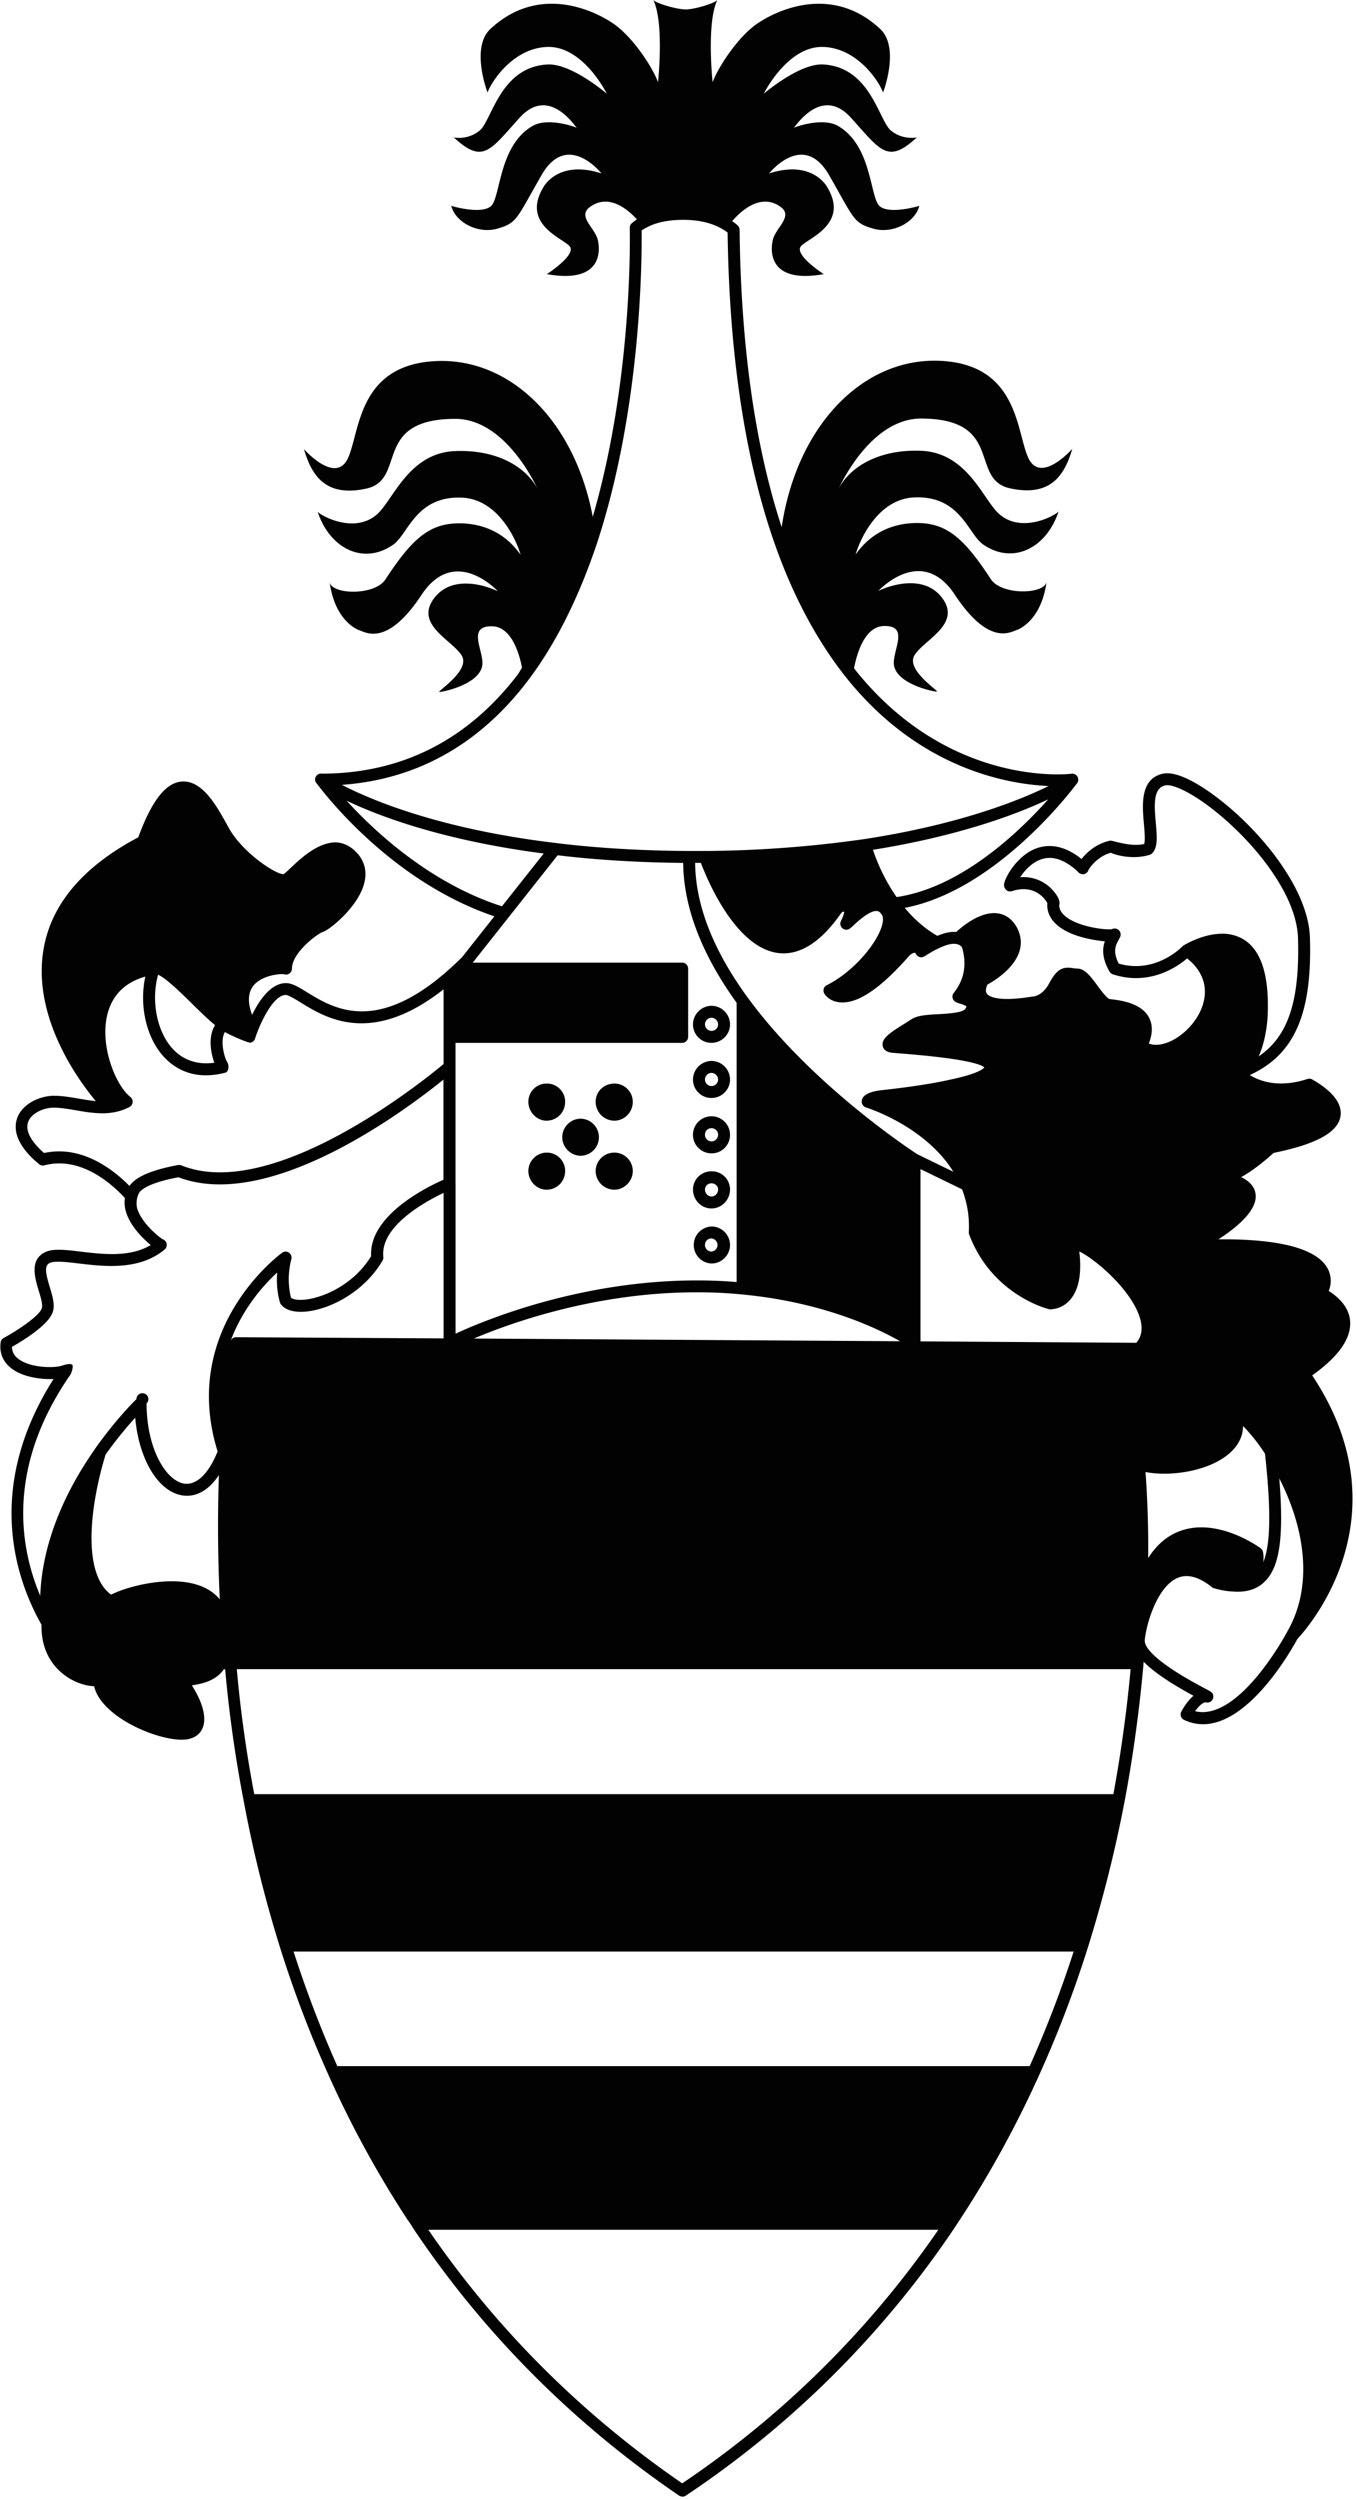 <svg width="70" height="129" viewBox="0 0 70 129" version="1.1" xmlns="http://www.w3.org/2000/svg"><title>WEGE_4184_Schlossgut_Gruenenstein_Wappen_Reinzeichnung</title><g id="Page-1" stroke="none" stroke-width="1" fill="none" fill-rule="evenodd"><g id="Artboard" fill="#020203" fill-rule="nonzero"><g id="WEGE_4184_Schlossgut_Gruenenstein_Wappen_Reinzeichnung"><path d="M36.726 56.677c.528 0 .96-.428.96-.95a.964.964 0 0 0-.96-.963.97.97 0 0 0-.953.963c0 .524.426.95.953.95zm0-1.295a.35.35 0 0 1 .344.345.337.337 0 0 1-.344.333.338.338 0 0 1-.334-.333.344.344 0 0 1 .334-.345zm0 4.153a.95.95 0 0 0 .96-.965.957.957 0 1 0-.96.965zm0-1.299c.193 0 .344.147.344.334a.343.343 0 0 1-.344.349.342.342 0 0 1-.334-.35.33.33 0 0 1 .334-.333zm0 6.986c.528 0 .96-.432.96-.961a.956.956 0 0 0-.96-.95.956.956 0 0 0 0 1.91zm0-1.295a.34.34 0 0 1 0 .678.34.34 0 0 1-.334-.344.33.33 0 0 1 .334-.334zm0-1.548c.528 0 .96-.44.96-.979a.94.94 0 0 0-.96-.939.946.946 0 0 0-.953.94c0 .54.426.978.953.978zm0-1.297c.193 0 .344.14.344.32 0 .2-.156.36-.344.36-.18 0-.334-.165-.334-.36a.325.325 0 0 1 .334-.32zm-8.513-1.586a.955.955 0 0 0-.937.95c0 .522.428.965.937.965.54 0 .961-.426.961-.965a.945.945 0 0 0-.96-.95zm0-1.648c.54 0 .961-.428.961-.976a.94.94 0 0 0-.96-.94.938.938 0 0 0-.938.94c0 .529.43.976.937.976zm3.504-1.915c-.542 0-.968.41-.968.939 0 .537.433.976.968.976.522 0 .95-.439.95-.976a.948.948 0 0 0-.95-.94zm-1.727 1.812a.96.96 0 0 0-.965.95c0 .53.432.965.965.965a.958.958 0 0 0 0-1.915zm1.727 1.751a.961.961 0 0 0-.968.95c0 .53.433.965.968.965.515 0 .95-.443.95-.965a.953.953 0 0 0-.95-.95zm5.009-5.665c.528 0 .96-.428.96-.95a.964.964 0 0 0-.96-.963.972.972 0 0 0-.953.963c0 .522.426.95.953.95zm0-1.296a.35.35 0 0 1 .344.344.334.334 0 0 1-.344.334.34.34 0 0 1-.334-.334.346.346 0 0 1 .334-.344z" id="Shape"/><path d="M67.738 70.996c1.343-.952 2.003-1.882 1.961-2.758-.03-.607-.401-1.147-1.107-1.601a1.354 1.354 0 0 0-.01-1.066c-.482-1.073-2.393-1.628-5.684-1.598 1.007-.651 2.03-1.529 1.916-2.343-.049-.362-.292-.649-.74-.868.713-.393 1.435-1.034 1.672-1.25 2.19-.442 3.32-1.06 3.453-1.888.139-.862-.84-1.553-1.441-1.893a.303.303 0 0 0-.263-.035c-1.457.476-2.442.125-2.977-.202 2.316-1.064 3.225-3.17 3.104-7.104-.086-2.514-2.53-5.495-4.765-7.2-.72-.548-2.04-1.441-2.852-1.248-1.16.28-1.04 1.625-.952 2.606.028.323.074.838.013 1.016-.685.173-1.661-.191-1.749-.173-.704.142-1.213.603-1.485.952-.994-.806-1.828-.746-2.367-.538-.998.388-1.615 1.542-1.635 1.854a.349.349 0 0 0 .163.316.297.297 0 0 0 .248.024c.465-.151.89-.136 1.248.055.342.18.52.454.577.566-.068.9.763 1.58 2.275 1.871.283.053.509.084.695.097-.122.349-.169.855.24 1.566.04.068.1.117.173.14 1.884.615 3.32-.383 3.833-.822.658.524.97 1.174.91 1.889-.09 1.07-.952 2.007-1.755 2.382-.259.121-.72.279-1.132.125.206-.528.206-.982.002-1.358-.41-.754-1.492-.877-2.018-.939-.138-.02-.461-.456-.632-.69-.351-.474-.656-.885-1.049-.885a1.19 1.19 0 0 1-.226-.024c-.493-.077-.814.022-1.217.779-.362.682-.83.691-.898.695-1.864.301-2.255-.048-2.33-.162-.087-.134-.02-.344.036-.46.315-.172 1.364-.8 1.65-1.71.133-.427.085-.85-.145-1.27-.235-.404-.573-.645-.979-.698-.884-.118-1.827.676-2.135.961-.278-.024-.6.042-.976.2-.605-.344-1.171-.83-1.683-1.444 4.761-.91 8.71-6.182 8.864-6.395l.002-.004.007-.005c.002-.002.004-.008.008-.008l.002-.002a.3.3 0 0 0 .07-.244.3.3 0 0 0-.346-.265c-.057.008-6.182.75-11.053-5.226-.059-.07-.114-.147-.17-.22.133-.713.52-2.106 1.491-2.178 1.347-.064.566 1.127.56 1.887-.01 1.072 2.024 1.498 2.213 1.498.19 0-1.61-1.095-1.145-1.876.465-.779 2.391-1.573 1.474-2.896-.92-1.32-2.707-.73-3.337-.428.178-.188 2.273-2.3 3.925.167 1.711 2.604 2.797 2.012 3.188 1.863.39-.13 1.338-.746 1.568-2.508-.085.663-2.32.722-2.878-.13-1.272-1.945-2.157-2.818-3.585-2.889-1.132-.057-2.466.288-3.396 1.624.27-.922 1.222-2.863 3.006-2.95 2.404-.12 2.795 1.88 3.574 2.423 1.53 1.069 3.28.204 3.902-1.71-.046.142-1.849 1.204-3.06.15-.836-.728-1.628-3.16-4.017-3.27-1.946-.088-3.563.647-4.267 1.928.573-1.191 2.073-3.602 4.258-3.594 4.3.02 2.453 3.133 4.57 3.6 2.126.468 2.83-.702 3.223-2.038-.077.088-1.637 1.812-2.266.48-.632-1.335-.494-4.86-4.597-5.023-3.931-.156-7.353 3.315-8.141 8.587-1.376-4.202-2.106-9.362-2.172-15.349a.33.33 0 0 0-.09-.217c-.013-.01-.114-.112-.294-.228.404-.474 1.452-1.492 2.497-.74.667.483-.222 1.056-.389 1.675-.144.548-.276 2.316 2.62 1.799 0 0-1.562-1.005-1.172-1.446.39-.428 2.466-1.134 1.374-3.008 0 0-.73-1.485-3.021-.744 0 0 1.748-2.216 3.082.064 1.32 2.306 1.26 2.481 2.28 2.782 1.018.3 2.18-.33 2.391-1.172 0 0-1.534.465-2.051.013-.505-.454-.389-3.13-2.153-4.142-.763-.439-2.13.024-2.27.099.228-.29 1.503-2.1 2.937-.527 1.56 1.727 1.903 2.407 3.41 1.023 0 0-.726.162-1.354-.367-.619-.541-1.055-3.268-3.484-3.398-1.235-.066-3.065 1.51-3.065 1.51s1.198-2.43 3.021-2.416c1.74.024 2.883 1.685 3.138 2.352 0 0 .89-2.315-.154-3.284-2.422-2.251-5.2-1.045-6.33-.279-1.017.689-2.05 2.288-2.316 3.034 0 0-.327-3.034.241-4.243-.169.184-1.193.485-1.628.485-.443 0-1.502-.3-1.671-.485.57 1.209.239 4.243.239 4.243C33.705 3.5 32.67 1.9 31.65 1.211c-1.13-.768-3.906-1.972-6.33.279-1.045.97-.152 3.284-.152 3.284.252-.667 1.398-2.328 3.137-2.352 1.824-.013 3.02 2.416 3.02 2.416s-1.828-1.576-3.063-1.51c-2.431.13-2.868 2.857-3.484 3.398-.628.53-1.354.367-1.354.367 1.507 1.386 1.85.704 3.407-1.023 1.435-1.573 2.71.24 2.938.527-.14-.075-1.507-.538-2.269-.099-1.766 1.012-1.65 3.688-2.154 4.142-.516.452-2.051-.013-2.051-.013.212.843 1.373 1.47 2.393 1.172 1.018-.3.957-.476 2.28-2.782 1.331-2.28 3.082-.064 3.082-.064-2.288-.741-3.019.744-3.019.744-1.095 1.874.98 2.58 1.371 3.008.389.44-1.171 1.446-1.171 1.446 2.896.515 2.764-1.251 2.62-1.8-.17-.618-1.058-1.193-.389-1.673.983-.709 1.968.151 2.418.647-.185.116-.277.213-.29.224a.304.304 0 0 0-.081.219c.002.079.2 7.668-1.909 14.91-.937-4.963-4.256-8.19-8.05-8.041-4.102.165-3.963 3.688-4.593 5.024-.632 1.332-2.19-.39-2.266-.48.388 1.336 1.092 2.505 3.22 2.04 2.117-.465.268-3.58 4.57-3.6 2.185-.011 3.686 2.402 4.258 3.591-.706-1.281-2.323-2.014-4.267-1.926-2.389.107-3.18 2.543-4.017 3.27-1.21 1.056-3.014-.008-3.06-.15.623 1.915 2.371 2.78 3.903 1.71.779-.543 1.17-2.544 3.574-2.426 1.781.09 2.735 2.032 3.005 2.951-.934-1.334-2.266-1.678-3.396-1.621-1.43.074-2.312.945-3.585 2.891-.557.852-2.79.79-2.878.13.228 1.76 1.176 2.38 1.569 2.505.388.152 1.476.744 3.187-1.86 1.65-2.468 3.747-.356 3.925-.167-.63-.3-2.415-.895-3.337.428-.917 1.323 1.007 2.115 1.474 2.894.466.783-1.336 1.878-1.147 1.878.19 0 2.225-.426 2.216-1.501-.007-.757-.788-1.95.56-1.887.95.075 1.34 1.402 1.482 2.13-.129.218-.206.34-.206.34-.015.018-.026.038-.042.055-2.588 3.36-5.978 5.068-10.074 5.08a.295.295 0 0 0-.265.083.298.298 0 0 0-.024.41c.008.01.017.022.028.03.671.891 4.065 5.121 9.155 6.841l-1.66 2.102c-4.19 4.166-6.582 2.696-8.008 1.818-.432-.265-.77-.473-1.088-.473-.78 0-1.38.884-1.749 1.64-.24-.647-.215-1.153.072-1.511.437-.544 1.398-.62 1.578-.586a.296.296 0 0 0 .279-.041.31.31 0 0 0 .129-.25c0-.83 1.323-1.804 1.584-1.89.305-.067 1.74-1.208 2.113-2.4.201-.64.085-1.222-.343-1.684-.322-.347-.69-.53-1.1-.542-.894.006-1.728.759-2.28 1.28-.156.146-.35.33-.404.358-.347.049-2.058-1.048-2.797-2.325l-.147-.265c-.505-.907-1.249-2.271-2.317-2.188-.831.066-1.544.983-2.244 2.879-2.84 1.502-4.485 3.44-4.886 5.759-.623 3.593 1.92 6.934 2.694 7.856-.303-.027-.608-.081-.91-.132-.455-.079-.926-.156-1.378-.14-.693.052-1.547.447-1.784 1.193-.16.503-.09 1.314 1.143 2.334.077.064.18.088.274.062 1.876-.492 3.49.96 4.158 1.69-.16 1.008.8 1.965 1.24 2.344.032.029.063.058.096.08-1.075.644-2.475.476-3.622.34-.799-.097-1.43-.172-1.847.035-.792.399-.516 1.314-.316 1.983.103.338.219.724.16.906-.123.388-1.224 1.13-1.968 1.533a.3.3 0 0 0-.158.23c-.077.598.158 1.089.682 1.429.557.36 1.4.491 2.05.459-3.564 5.611-1.96 10.3-.646 12.643l.024.044c-.037 1.86 1.154 2.641 1.672 2.893.331.163.724.273 1.044.277.08.35.283.7.615 1.04.98 1.016 2.845 1.722 3.903 1.722.653 0 .934-.3 1.057-.548.3-.61-.055-1.523-.53-2.256.515-.085 1.221-.213 1.656-.836a.054.054 0 0 0 .02.003h.043c.202 2.283.527 4.578.961 6.818.002.002.002.007.002.009a65.223 65.223 0 0 0 1.87 7.534 58.707 58.707 0 0 0 2.492 6.56l.004.013a54.113 54.113 0 0 0 4.107 7.516c.02-.002.325.489.325.489 3.617 5.38 8.214 9.993 13.668 13.714l.05.03c.037.018.088.018.12.027h.018a.343.343 0 0 0 .123-.026 50.328 50.328 0 0 0 13.931-13.878l.005-.01a54.38 54.38 0 0 0 4.35-7.86 58.701 58.701 0 0 0 2.51-6.575 68.026 68.026 0 0 0 1.895-7.538c.437-2.317.764-4.704.977-7.1v-.009a1.42 1.42 0 0 1 .01-.1c.492.51 1.335 1.083 2.57 1.755-.314.265-.54.651-.63.82a.309.309 0 0 0 .14.423c2.77 1.319 5.507-3.53 5.86-4.185l.033-.031c.042-.064 5.779-5.972.724-13.565zM46.936 49.338c.182-.18.318-.173.333-.13.044.121.16.207.292.207.06 0 .176-.053.224-.086.114-.074.388-.25.713-.399.39-.18.693-.25.915-.19a.393.393 0 0 1 .252.17.119.119 0 0 0 .009.033c.243.865.094 1.643-.439 2.31a.311.311 0 0 0 .022.41c.075.073.162.102.287.139.075.024.31.096.343.151 0 0 0 .035-.044.108-.136.221-.893.26-1.393.29-.593.032-1.106.06-1.409.27l-.311.197c-.801.498-1.249.798-1.161 1.182.033.136.145.312.505.345l.416.035c3.508.27 4.213.596 4.32.72-.006.01-.162.298-1.781.635-.89.2-2.07.38-3.506.538-.257.03-1.04.123-1.04.597 0 .14.097.259.224.296.138.042 3.067.99 4.508 3.32l-1.854-.902c-.313-.202-5.486-3.596-8.775-8.107l-.002-.002c-1.773-2.437-2.681-4.767-2.699-6.935h.296c.34.902 1.788 4.355 3.97 4.651 1.114.15 2.22-.542 3.27-2.056.09-.096.16-.092.156-.041-.009.068-.046.206-.165.447a.3.3 0 0 0 .014.3c.054.093.155.15.26.15.135 0 .203-.064.363-.213.208-.195.855-.8 1.226-.75.055.004.125.024.222.151.103.117.092.32.063.472-.18.921-1.446 2.488-2.878 3.203a.297.297 0 0 0-.158.187.322.322 0 0 0 .028.245c.025.04.248.402.801.454.922.088 2.109-.721 3.583-2.402zm-.472 19.896l-22.002-.14c1.963-.831 6.33-2.387 11.507-2.387.822 0 1.606.037 2.334.112 4.197.393 7.023 1.762 8.161 2.415zm-.18-22.928a9.683 9.683 0 0 1-1.22-2.44c4.491-.719 7.457-1.853 9.048-2.604-1.49 1.672-4.486 4.555-7.828 5.044zM27.178 35.23c1.456-1.895 2.683-4.322 3.648-7.213 2.332-7.106 2.31-14.94 2.295-16.119.057-.041.14-.096.261-.153.257-.147.84-.397 1.898-.397 1.14 0 1.816.34 2.126.548.063.04.118.08.155.108.084 6.283.895 11.669 2.41 16.006.971 2.78 2.252 5.165 3.814 7.093 3.73 4.576 8.199 5.375 10.345 5.472-1.486.73-4.58 1.983-9.509 2.738a60.486 60.486 0 0 1-8.222.614l-.005-.002-.814.002h-.002c-2.477-.013-4.798-.152-6.897-.413-5.955-.713-9.5-2.207-11.031-3 3.832-.277 7.036-2.05 9.528-5.284zm-9.29 6.1c1.734.826 5.016 2.057 10.18 2.728l-2.156 2.725c-3.69-1.184-6.542-3.832-8.023-5.454zm5.626 19.777v-7.275h11.7a.31.31 0 0 0 .31-.31v-3.523a.313.313 0 0 0-.31-.309h-10.81l1.859-2.35.009-.01 2.516-3.182c1.986.24 4.162.373 6.48.395.02 2.275.946 4.702 2.758 7.22v14.416a23.586 23.586 0 0 0-2.055-.085c-6.02 0-10.974 2.064-12.455 2.75v-7.737h-.002zM8.161 50.316c.393.156 1.249.997 1.733 1.475.408.401.83.816 1.21 1.128-.301.46-.273 1.147-.113 1.706a2.1 2.1 0 0 0 .073.233c-.86.118-1.595-.123-2.144-.713-.822-.886-1.132-2.495-.759-3.828zM6.687 61.212c-.002 0-.002.003-.004.003-.724-.735-2.04-1.782-3.634-1.782-.25 0-.508.026-.774.084-.673-.588-.97-1.146-.831-1.573.142-.452.732-.729 1.23-.766.378-.013.797.057 1.238.134.476.083.963.164 1.476.155.49-.015.924-.127 1.297-.326a.306.306 0 0 0 .162-.244.315.315 0 0 0-.116-.272c-.764-.599-1.597-2.659-1.183-4.278.253-.99.91-1.639 1.955-1.937-.327 1.485.046 3.161.965 4.153.558.599 1.558 1.23 3.173.805.145-.04.223-.334.076-.566-.09-.147-.278-.713-.212-1.205a.858.858 0 0 1 .103-.324c.335.19 1.21.57 1.32.548a.312.312 0 0 0 .24-.21c.23-.735.923-2.251 1.58-2.251.142 0 .46.195.765.384 1.32.814 3.66 2.25 7.385-.676v3.857c-1.003.838-8.796 7.145-13.535 5.23a.348.348 0 0 0-.17-.018c-1.352.253-2.17.597-2.506 1.075zm3.846 20.728c-.487-.226-1.07-.316-1.668-.316-1.226 0-2.503.373-3.132.691-1.492-1.103-1.102-4.537-.283-7.23a20.408 20.408 0 0 1 1.53-1.905c.185 2.108 1.15 3.773 2.39 4.004.452.085 1.226.02 1.93-1.042a79.01 79.01 0 0 0 .045 6.412 2.36 2.36 0 0 0-.812-.614zm.7-7.016c-.472 1.172-1.11 1.77-1.751 1.654-.921-.17-1.915-1.799-1.915-4.135a.308.308 0 1 0-.524-.222c-.042.04-1.014.983-2.116 2.534a.402.402 0 0 0-.03.048c-1.281 1.828-2.708 4.522-2.82 7.572C1.006 79.84.33 75.715 3.645 70.944c.07-.148.108-.297.108-.422 0-.169-.266-.118-.536-.035-.305.125-1.507.156-2.185-.283-.278-.18-.41-.4-.415-.68.53-.298 1.898-1.128 2.109-1.806.118-.362-.013-.805-.154-1.274-.232-.766-.283-1.11-.004-1.25.254-.124.86-.051 1.5.026 1.312.155 3.11.368 4.412-.707a.317.317 0 0 0 .13-.252c0-.12-.07-.228-.18-.279a.128.128 0 0 0-.04-.017c-.239-.145-1.108-.873-1.314-1.606a1.171 1.171 0 0 1 .108-.788v-.002c.094-.147.48-.511 2.027-.8 4.71 1.794 11.726-3.458 13.68-5.04v5.169c-.817.36-3.854 1.834-3.733 3.944-.935 1.534-2.587 2.188-3.486 2.249-.347.03-.562-.035-.652-.105a4.078 4.078 0 0 1 .018-1.981.313.313 0 0 0-.114-.34.31.31 0 0 0-.36 0c-.048.037-5.32 3.863-3.33 10.258zm.958-5.9a.324.324 0 0 0-.278.17c.636-1.69 1.713-2.879 2.395-3.508-.032.427-.02.972.143 1.542a.34.34 0 0 0 .055.107c.224.284.643.413 1.215.373 1.293-.092 3.09-1.026 4.026-2.637a.336.336 0 0 0 .042-.188c-.17-1.573 2.137-2.844 3.11-3.306v7.51l-10.701-.062h-.007zm23.025 59.163c-5.2-3.576-9.605-7.977-13.104-13.089H48.44a49.696 49.696 0 0 1-13.223 13.09zm17.937-21.535h-35.74a59.035 59.035 0 0 1-2.258-5.915h40.269a58.471 58.471 0 0 1-2.27 5.915zm4.322-14.039H13.126a65.333 65.333 0 0 1-.902-6.454h46.142a72.742 72.742 0 0 1-.89 6.454zm1.183-23.299l-11.139-.074v-8.892l2.124 1.033c.007.002.015.007.022.01.274.72.388 1.445.347 2.213a.29.29 0 0 0 .02.123c1.16 3.073 3.968 3.821 4.148 3.86a1.39 1.39 0 0 0 1.053-.482c.456-.513.619-1.353.483-2.505.715.335 2.46 1.755 3.045 3.192.256.643.224 1.14-.103 1.522zm2.437-20.508a.326.326 0 0 0-.061.05c-.06.062-1.396 1.426-3.28.885-.327-.634-.154-.953-.013-1.214.024-.041.044-.079.061-.114a.294.294 0 0 0 .035-.085.31.31 0 0 0-.445-.362c-.334.044-1.764-.12-2.418-.687-.195-.169-.292-.351-.294-.557.073-.224-.112-.51-.29-.72a2.02 2.02 0 0 0-1.724-.72c.224-.344.61-.78 1.126-.938.568-.176 1.187.041 1.838.64.013.018.024.035.042.05a.325.325 0 0 0 .136.08.3.3 0 0 0 .377-.196l.002-.008c.049-.103.463-.707 1.157-.891.388.175 1.237.344 2.003.107a.315.315 0 0 0 .127-.076c.305-.305.254-.858.193-1.558-.097-1.05-.116-1.806.483-1.95.315-.077 1.162.248 2.334 1.138 2.123 1.62 4.445 4.414 4.521 6.729.097 3.225-.487 5.072-2.031 6.123.463-1.029.472-2.233.472-2.295.059-1.974-.373-3.242-1.295-3.771a2.086 2.086 0 0 0-1.06-.268c-1.004 0-1.943.575-1.996.608zm2.547 26.046c.268-.281.525-.696.527-1.244a9.22 9.22 0 0 1 1.134 1.435c.316 2.91.292 4.666-.09 5.603.024-.2.015-.384-.013-.531a.316.316 0 0 0-.119-.193c-.072-.053-1.491-1.082-3.067-1.082a3.18 3.18 0 0 0-.96.143c-.72.224-1.315.708-1.782 1.443a54.087 54.087 0 0 0-.138-4.442c1.292.259 3.477-.044 4.508-1.132zm2.81 9.37l-.006.013c-.053.103-2.49 4.644-4.752 4.096.22-.307.443-.483.566-.454a.302.302 0 0 0 .261-.06.31.31 0 0 0 .114-.239c0-.195-.096-.245-.388-.397-2.775-1.459-3.135-2.185-3.15-2.459 0-.009 0-.013-.003-.022a.238.238 0 0 0 .002-.04c.068-.787.621-2.735 1.679-3.203.513-.228 1.114-.068 1.786.47a.3.3 0 0 0 .107.057c.261.075.511.125.755.154.04.004.388.026.421.026.64.006 1.125-.182 1.494-.573.728-.768.943-2.294.702-5.278 1.224 2.385 1.84 5.43.413 7.909z" id="Shape"/></g></g></g></svg>